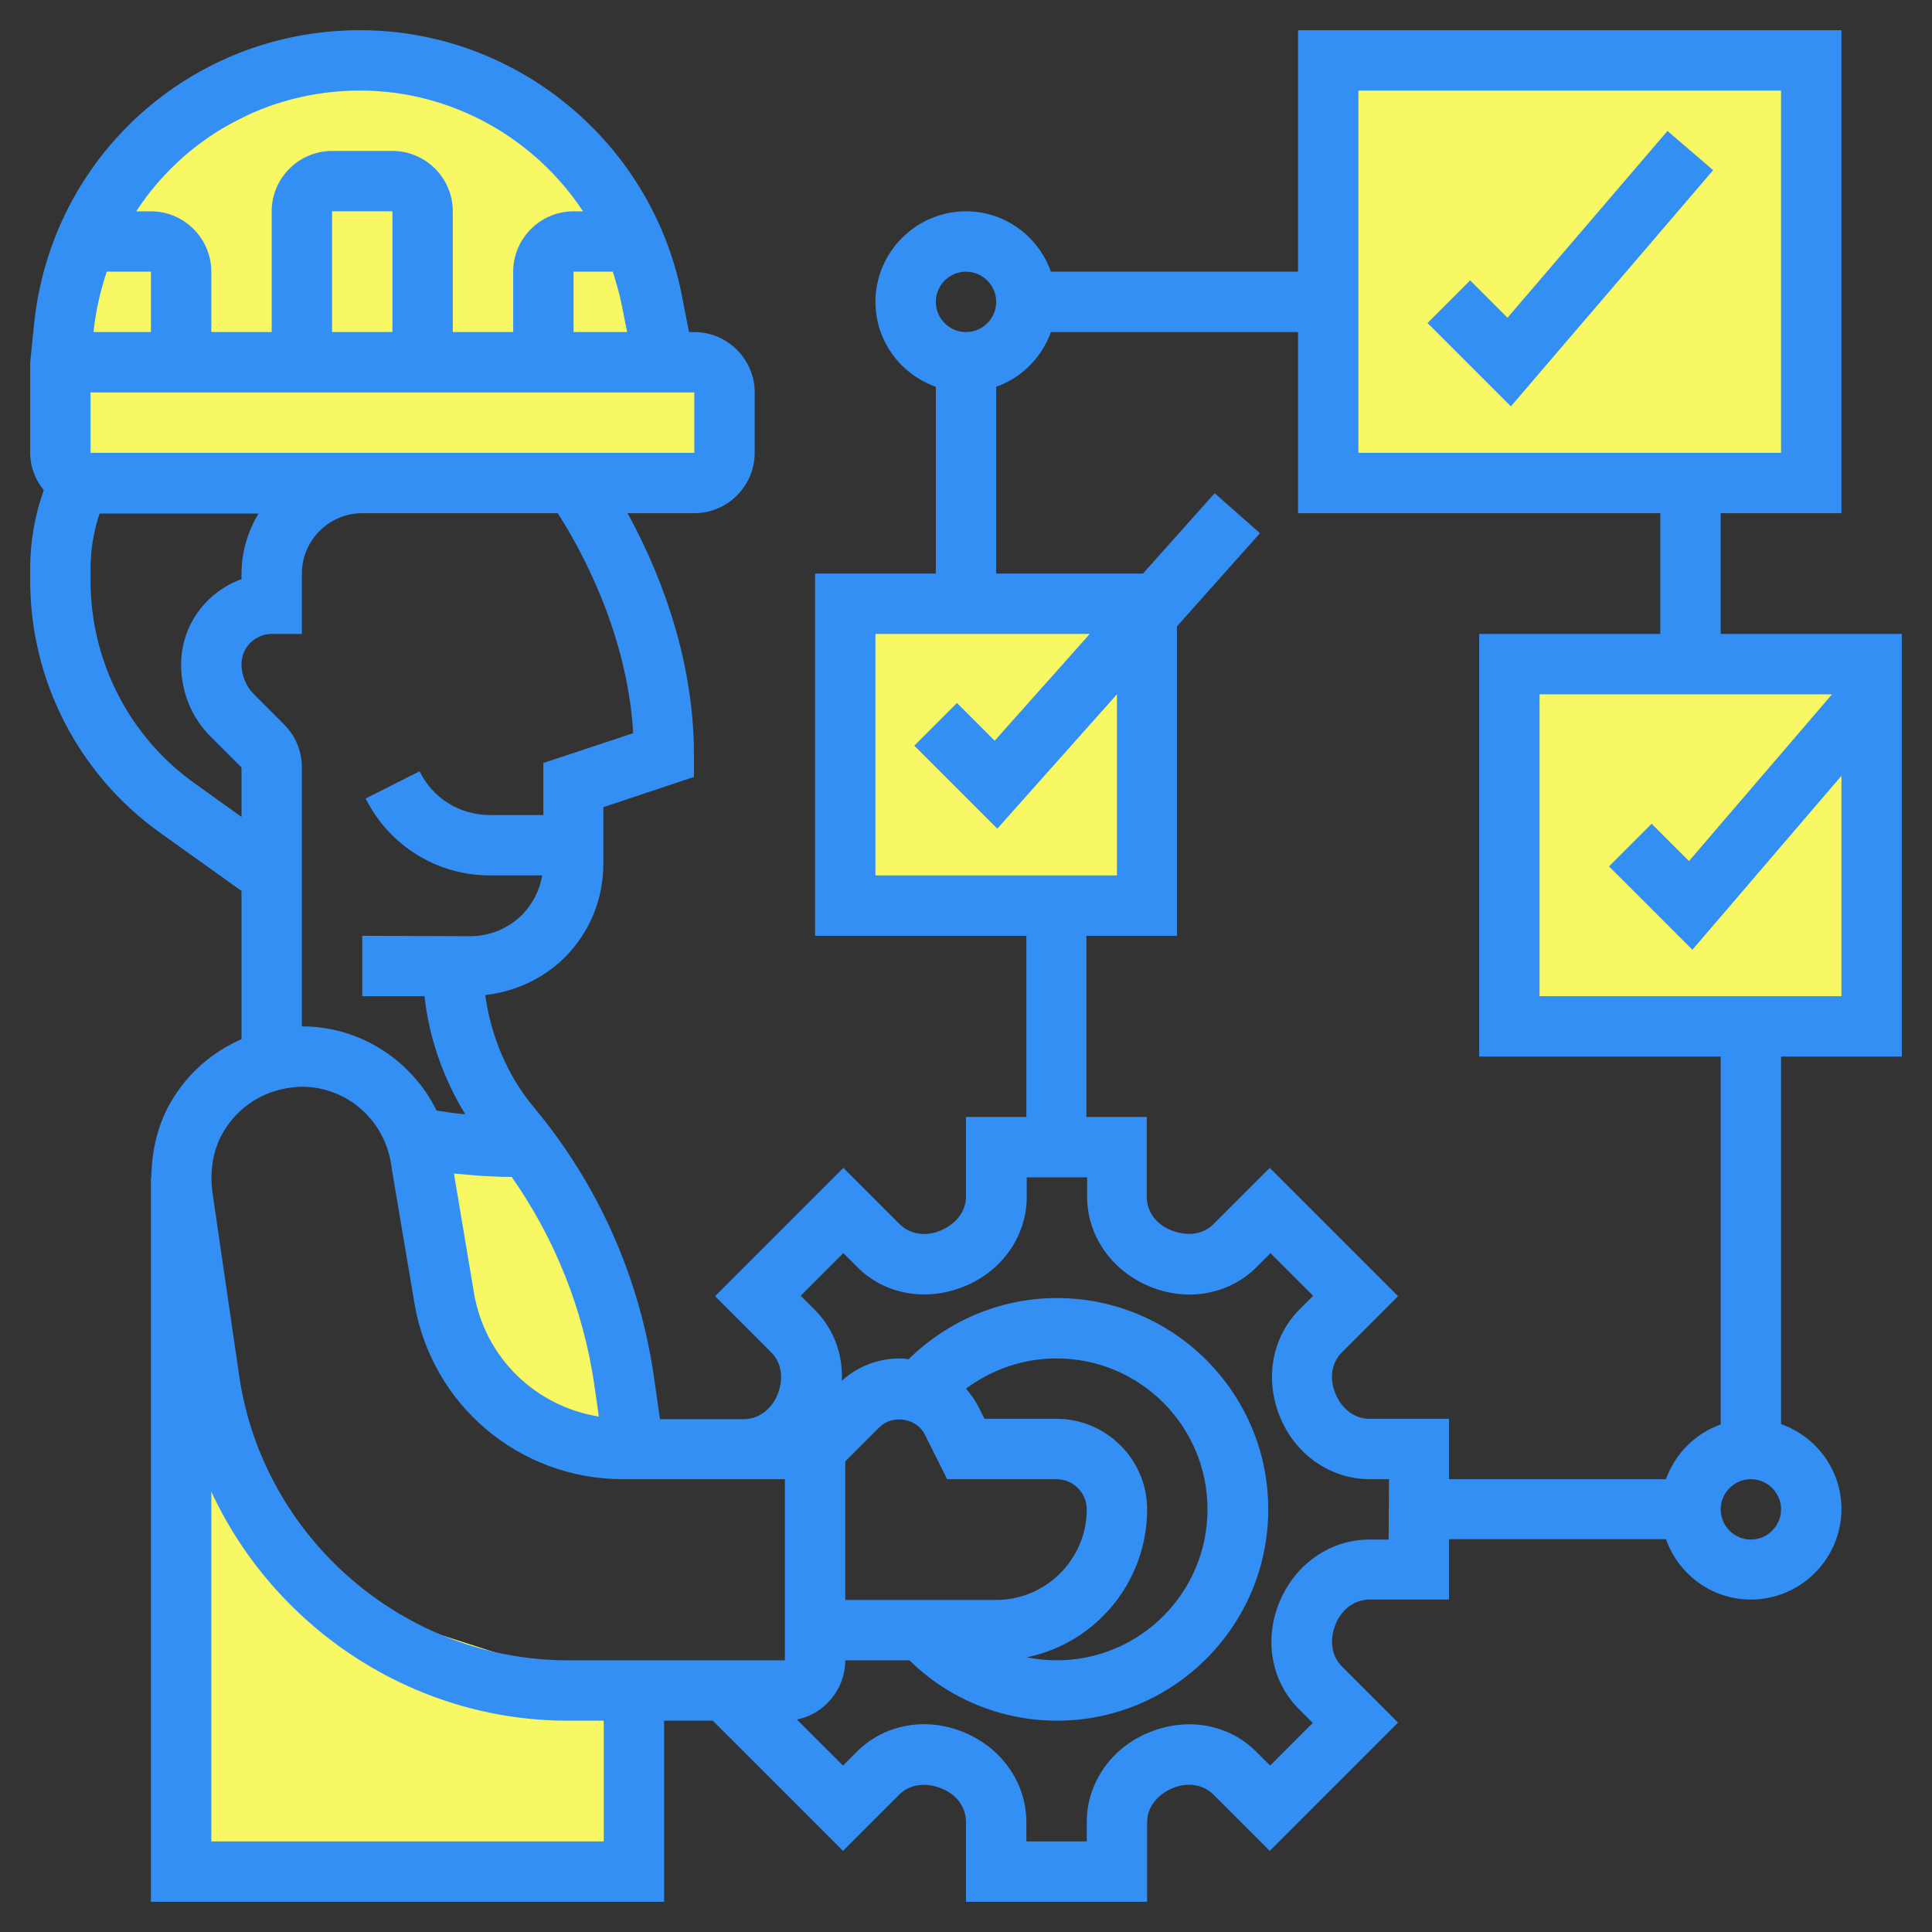 <?xml version="1.0" encoding="utf-8"?>
<!-- Generator: Adobe Illustrator 23.0.6, SVG Export Plug-In . SVG Version: 6.00 Build 0)  -->
<svg version="1.1" id="_x33_0" xmlns="http://www.w3.org/2000/svg" xmlns:xlink="http://www.w3.org/1999/xlink" x="0px" y="0px"
	 viewBox="0 0 512 512" style="enable-background:new 0 0 512 512;" xml:space="preserve">
<rect x="0" y="0" width="512" height="512" fill="#333333" stroke="none"/>
<style type="text/css">
	.st0{fill:#F8F865;}
	.st1{fill:#338FF4;}
</style>
<rect x="225" y="162.7" class="st0" width="77.3" height="77.3"/>
<rect x="394.7" y="177.8" class="st0" width="99.3" height="91.9"/>
<polygon class="st0" points="18.9,90.1 32.4,48.7 61.5,32.5 88,19.1 120.3,24 152,34.8 167.8,65.7 176,91.7 "/>
<rect x="18.9" y="90.1" class="st0" width="170.1" height="35.4"/>
<polygon class="st0" points="46.2,497.7 46.2,376.2 76.8,400 88,424 143,441.7 166.2,447.7 166.2,488 154.5,497.7 "/>
<polygon class="st0" points="166.2,382.7 125,364 115.9,336.7 115.9,305.7 139.5,301.7 154.5,331.7 166.2,354.7 "/>
<rect x="355.3" y="19.1" class="st0" width="123.7" height="109.5"/>
<g>
	<path class="st1" d="M504,280V168h-48v-32h32V8H344v64h-65.5c-3.3-9.3-12.1-16-22.5-16c-13.2,0-24,10.8-24,24
		c0,10.4,6.7,19.2,16,22.5V152h-32v96h56v48h-16v21.1c0,3.8-2.5,7.2-6.7,9c-4,1.7-8.2,1-10.9-1.7l-14.9-14.9l-34,34l14.9,14.9
		c2.7,2.7,3.4,7,1.6,11.3c-1.6,3.9-5.1,6.4-8.9,6.4h-22.2l-1.6-11.2c-3.8-26.3-14.7-50.9-31.7-71.3c-7.1-8.5-11.5-18.9-13-29.9
		c7.9-0.9,15.3-4.3,21-9.9c6.7-6.7,10.3-15.5,10.3-25v-14.9l24-8V200c0-27-10.1-50.4-17.6-64H184c8.8,0,16-7.2,16-16v-16
		c0-8.8-7.2-16-16-16h-1.4l-2-10.2C172.4,37.4,136.6,8,95.4,8c-44.8,0-82,33.6-86.4,78.2L8,96v24c0,3.8,1.4,7.2,3.6,9.9
		C9.2,136.6,8,143.6,8,150.6v3.3c0,26.4,12.8,51.3,34.3,66.7L64,236.1v39.3c-7.6,3.3-14,8.8-18.4,16.1c-3.6,5.9-5.4,13-5.5,20.5H40
		v192h136v-48h12.9l34.5,34.5l14.9-14.9c2.7-2.7,6.9-3.4,11.3-1.6c4,1.6,6.4,5,6.4,8.9V504h48v-21.1c0-3.8,2.5-7.2,6.7-9
		c4-1.7,8.2-1,10.9,1.7l14.9,14.9l34-34l-14.9-14.9c-2.7-2.7-3.4-6.9-1.6-11.3c1.6-3.9,5.1-6.4,8.9-6.4H384v-16h57.5
		c3.3,9.3,12.1,16,22.5,16c13.2,0,24-10.8,24-24c0-10.4-6.7-19.2-16-22.5V280L504,280z M408,264v-80h77.5l-37.9,44.2l-9.9-9.9
		l-11.3,11.3l22.1,22.1l39.5-46.1V264H408z M360,24h112v96H360V24z M256,72c4.4,0,8,3.6,8,8s-3.6,8-8,8s-8-3.6-8-8S251.6,72,256,72z
		 M232,168h56.8l-25.2,28.3l-10-10l-11.3,11.3l22,22L296,184v48h-64V168z M157.5,367l1.2,8.4c-16.8-2.7-30.2-15.6-33.1-32.8
		l-5.3-31.6c5.1,0.5,10.2,0.9,15.3,0.9C147.1,328.3,154.6,347.1,157.5,367L157.5,367z M167.8,194.3l-23.8,7.9V216h-14.1
		c-8,0-15.2-4.4-18.7-11.6l-14.3,7.2c6.3,12.6,19,20.4,33,20.4h13.8c-0.7,3.9-2.5,7.5-5.3,10.4c-3.6,3.6-8.6,5.7-13.7,5.7L96,248v16
		l16.5,0c1.2,11.1,5,21.8,10.8,31.3c-2.6-0.2-5.1-0.6-7.6-1C109.1,281,95.5,272,80,272v-68.7c0-4.2-1.7-8.3-4.7-11.3l-8-8
		c-2.1-2.1-3.3-5-3.3-8c0-4.4,3.6-8,8-8h8v-16c0-8.8,7.2-16,16-16h51.8C153,144.1,166.2,166.8,167.8,194.3L167.8,194.3z M184,104v16
		H24l0-16H184z M40,88H24.8l0-0.2c0.6-5.5,1.8-10.8,3.5-15.8H40V88z M104,88H88V56h16V88z M164.8,81l1.4,7H152V72h10.4
		C163.3,74.9,164.2,77.9,164.8,81z M95.4,24c24.3,0,46.3,12.6,59.1,32H152c-8.8,0-16,7.2-16,16v16h-16V56c0-8.8-7.2-16-16-16H88
		c-8.8,0-16,7.2-16,16v32H56V72c0-8.8-7.2-16-16-16h-3.9C48.8,36.6,70.6,24,95.4,24z M51.6,207.6C34.3,195.3,24,175.2,24,154v-3.3
		c0-4.9,0.8-9.9,2.4-14.6h42.1c-2.8,4.7-4.5,10.1-4.5,16v1.4c-9.3,3.3-16,12.2-16,22.6c0,7.3,2.8,14.2,8,19.3l8,8v13.1L51.6,207.6z
		 M59.3,299.8c3.9-6.5,10.4-10.7,18-11.6C78,288.1,79,288,80,288c12.1,0,22.4,9.1,23.8,21.6l6,35.6c4.5,27.1,27.8,46.8,55.3,46.8
		l42.9,0v48l-57.5,0c-43.4,0-80.8-32.4-87.1-75.3l-7.1-48.7C55.5,310,56.6,304.2,59.3,299.8L59.3,299.8z M160,488H56v-92.7
		c16.7,36,53.3,60.7,94.5,60.7h9.5V488z M368,408h-5.1c-10.3,0-19.6,6.4-23.8,16.5c-4.2,10-2.2,21.2,5.2,28.5l3.6,3.6l-11.3,11.3
		l-3.6-3.6c-7.3-7.4-18.5-9.4-28.7-5.1c-9.9,4.1-16.3,13.4-16.3,23.7v5.1h-16v-5.1c0-10.3-6.4-19.6-16.5-23.8
		c-10-4.2-21.2-2.2-28.5,5.2l-3.6,3.6l-12.2-12.2c7.3-1.5,12.8-8,12.8-15.7h17c10.4,10.2,24.4,16,39.1,16c30.9,0,56-25.1,56-56
		s-25.1-56-56-56c-14.8,0-28.8,5.9-39.3,16.2c-0.8-0.1-1.6-0.2-2.3-0.2c-5.8,0-11.2,2.1-15.4,5.9c0.3-7-2.2-13.9-7.3-18.9l-3.6-3.6
		l11.3-11.3l3.6,3.6c7.3,7.4,18.5,9.4,28.7,5.1c9.9-4.1,16.3-13.4,16.3-23.6V312h16v5.1c0,10.3,6.4,19.6,16.5,23.8
		c10,4.2,21.2,2.2,28.5-5.2l3.6-3.6l11.3,11.3l-3.6,3.6c-7.3,7.3-9.4,18.5-5.1,28.7c4.1,9.9,13.4,16.3,23.7,16.3h5.1L368,408z
		 M280,376h-19.1l-1.5-3c-0.9-1.8-2.1-3.5-3.4-5c6.9-5.1,15.2-8,24-8c22.1,0,40,17.9,40,40s-17.9,40-40,40c-2.7,0-5.3-0.3-7.9-0.8
		c18.2-3.7,31.9-19.9,31.9-39.2C304,386.8,293.2,376,280,376z M245.1,380.2L251,392h29c4.4,0,8,3.6,8,8c0,13.2-10.8,24-24,24h-40
		v-36.7l9.1-9.1C236.5,374.8,243,375.8,245.1,380.2z M464,408c-4.4,0-8-3.6-8-8s3.6-8,8-8s8,3.6,8,8S468.4,408,464,408z M456,377.5
		c-6.8,2.4-12.1,7.8-14.5,14.5H384v-16h-21.1c-3.8,0-7.3-2.5-9-6.7c-1.7-4-1-8.2,1.7-10.9l14.9-14.9l-34-34l-14.9,14.9
		c-2.7,2.7-6.9,3.4-11.3,1.6c-4-1.6-6.4-5-6.4-8.9V296h-16v-48h24v-82l22-24.7l-12-10.6l-19,21.3H264v-49.5
		c6.8-2.4,12.1-7.8,14.5-14.5H344v48h96v32h-48v112h64V377.5z"/>
	<path class="st1" d="M399.5,84.2l-9.9-9.9l-11.3,11.3l22.1,22.1l53.6-62.6l-12.1-10.4L399.5,84.2z"/>
</g>
</svg>
